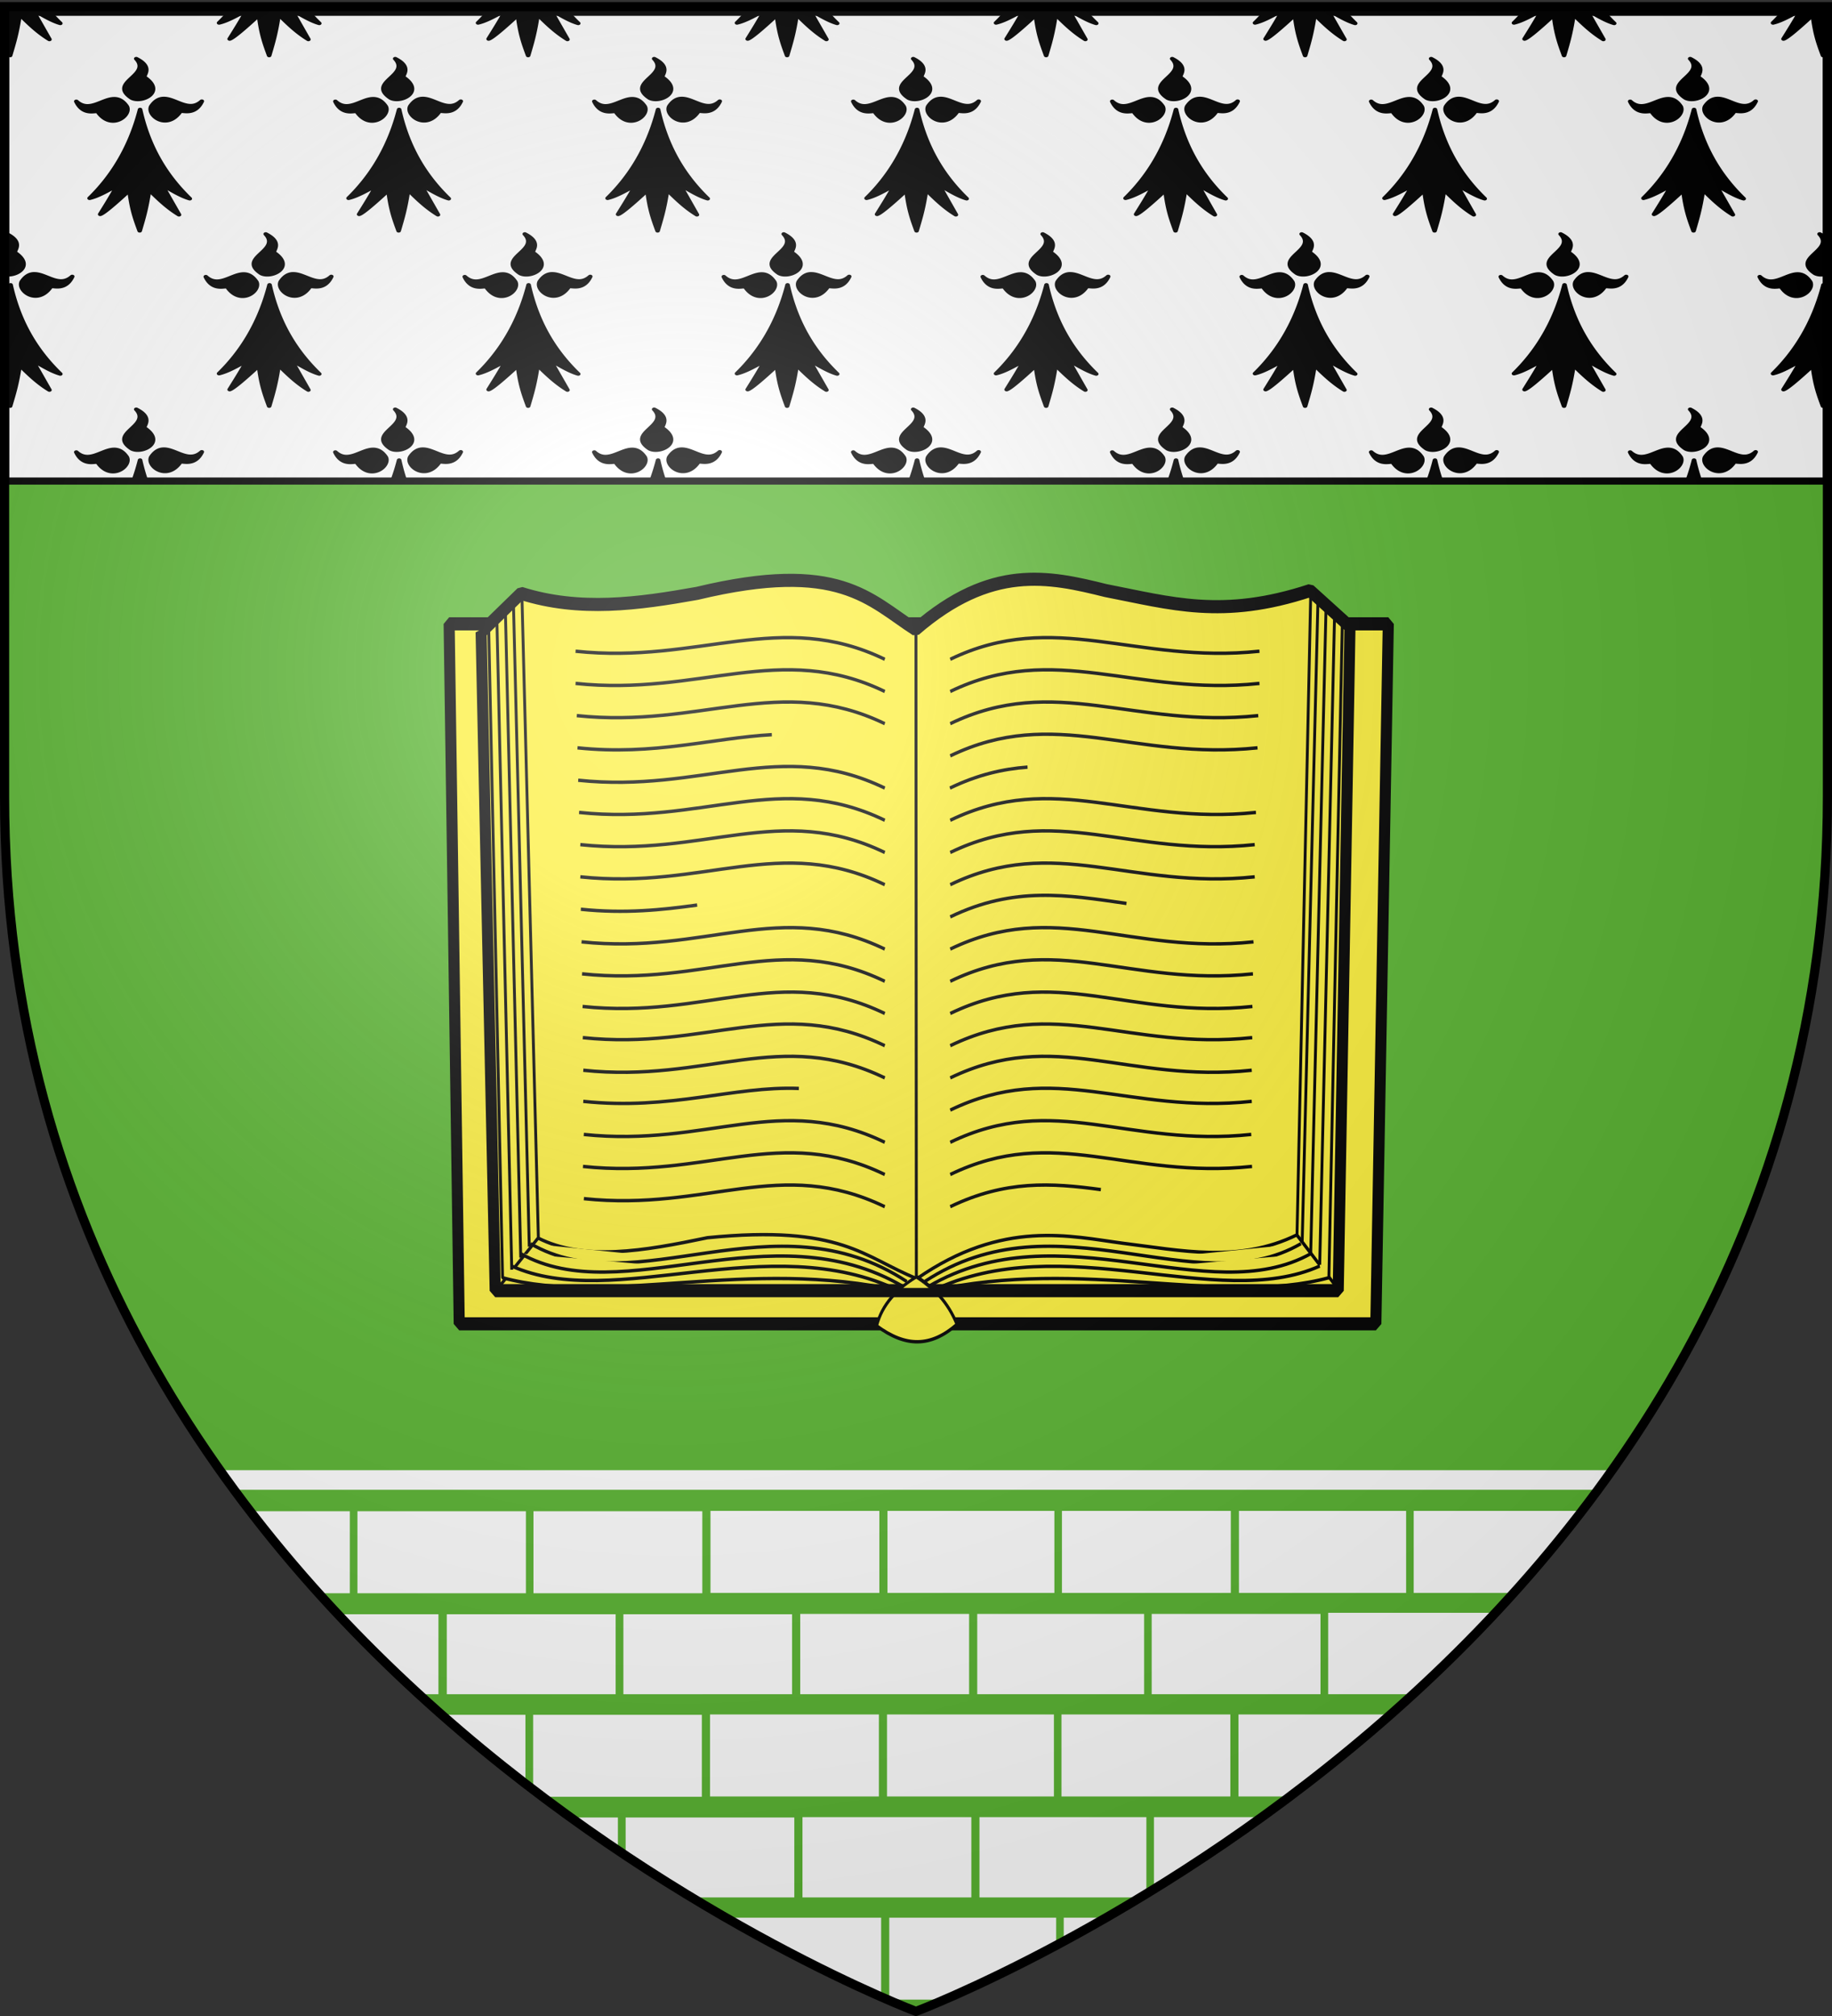 <svg xmlns="http://www.w3.org/2000/svg" xmlns:xlink="http://www.w3.org/1999/xlink" width="600" height="660" version="1.0"><rect width="100%" height="100%" fill="#333333" stroke="none"/><desc>Flag of Canton of Valais (Wallis)</desc><defs><g id="c"><path id="b" d="M0 0v1h.5z" transform="rotate(18 3.157 -.5)"/><use xlink:href="#b" width="810" height="540" transform="scale(-1 1)"/></g><g id="d"><use xlink:href="#c" width="810" height="540" transform="rotate(72)"/><use xlink:href="#c" width="810" height="540" transform="rotate(144)"/></g><g id="f"><path id="e" d="M0 0v1h.5z" transform="rotate(18 3.157 -.5)"/><use xlink:href="#e" width="810" height="540" transform="scale(-1 1)"/></g><g id="g"><use xlink:href="#f" width="810" height="540" transform="rotate(72)"/><use xlink:href="#f" width="810" height="540" transform="rotate(144)"/></g><g id="i"><path id="h" d="M0 0v1h.5z" transform="rotate(18 3.157 -.5)"/><use xlink:href="#h" width="810" height="540" transform="scale(-1 1)"/></g><g id="j"><use xlink:href="#i" width="810" height="540" transform="rotate(72)"/><use xlink:href="#i" width="810" height="540" transform="rotate(144)"/></g><g id="l"><path id="k" d="M0 0v1h.5z" transform="rotate(18 3.157 -.5)"/><use xlink:href="#k" width="810" height="540" transform="scale(-1 1)"/></g><g id="m"><use xlink:href="#l" width="810" height="540" transform="rotate(72)"/><use xlink:href="#l" width="810" height="540" transform="rotate(144)"/></g><radialGradient xlink:href="#a" id="o" cx="221.445" cy="226.331" r="300" fx="221.445" fy="226.331" gradientTransform="matrix(1.353 0 0 1.349 -77.63 -85.747)" gradientUnits="userSpaceOnUse"/><linearGradient id="a"><stop offset="0" style="stop-color:white;stop-opacity:.314"/><stop offset=".19" style="stop-color:white;stop-opacity:.251"/><stop offset=".6" style="stop-color:#6b6b6b;stop-opacity:.125"/><stop offset="1" style="stop-color:black;stop-opacity:.125"/></linearGradient><clipPath id="n" clipPathUnits="userSpaceOnUse"><path d="M334.39 351.845s-148.669-71.413-148.669-252.9V-65.439H483.06V98.945c0 181.487-148.669 252.9-148.669 252.9z" style="opacity:1;fill:none;fill-opacity:1;fill-rule:evenodd;stroke:#000;stroke-width:3;stroke-linecap:butt;stroke-linejoin:miter;stroke-miterlimit:4;stroke-dasharray:none;stroke-opacity:1"/></clipPath></defs><g style="display:inline"><path d="M300 658.5s298.5-112.32 298.5-397.772V2.176H1.5v258.552C1.5 546.18 300 658.5 300 658.5" style="fill:#5ab532;fill-opacity:1;fill-rule:evenodd;stroke:none"/><g style="display:inline"><path d="M1.5 1.5h597v197H1.5z" style="color:#000;fill:#fff;fill-opacity:1;fill-rule:nonzero;stroke:#000;stroke-width:3;stroke-linecap:butt;stroke-linejoin:miter;stroke-miterlimit:4;stroke-opacity:1;stroke-dasharray:none;stroke-dashoffset:0;marker:none;visibility:visible;display:inline;overflow:visible" transform="matrix(1 0 0 .779 0 2.852)"/><path d="M1.5 1.5v11.188c.517 2.355 1.101 4.492 1.813 6.968 1.228-5.362 2.15-9.069 3.125-17.218 2.936 3.644 5.776 7.342 9.75 10.468L11.125 1.5zm10.719 0c2.444 1.787 5.023 3.733 7.531 4.656A75 75 0 0 1 16.281 1.5zm62.844 0a72 72 0 0 1-3.313 4.469c2.44-.732 5.143-2.608 7.813-4.469zm5.437 0c-1.759 4.025-3.523 7.604-5.281 11.219 1.13-.42 4.722-4.332 9.594-10.094.763 7.922 1.8 11.66 3.343 17.031 1.228-5.362 2.12-9.069 3.094-17.218 2.937 3.644 5.776 7.342 9.75 10.468L95.938 1.5zm16.531 0c2.441 1.787 5.023 3.733 7.531 4.656a75 75 0 0 1-3.468-4.656zm62.844 0a73 73 0 0 1-3.312 4.469c2.44-.732 5.142-2.608 7.812-4.469zm5.438 0c-1.76 4.025-3.523 7.604-5.282 11.219 1.13-.42 4.723-4.332 9.594-10.094.764 7.922 1.801 11.66 3.344 17.031 1.228-5.362 2.119-9.069 3.094-17.218 2.936 3.644 5.807 7.342 9.78 10.468L180.75 1.5zm16.53 0c2.441 1.787 5.024 3.733 7.532 4.656a75 75 0 0 1-3.469-4.656zm62.845 0a73 73 0 0 1-3.313 4.469c2.444-.733 5.168-2.606 7.844-4.469zm5.437 0c-1.758 4.024-3.492 7.605-5.25 11.219 1.13-.42 4.691-4.332 9.563-10.094.763 7.922 1.8 11.66 3.343 17.031 1.228-5.362 2.15-9.069 3.125-17.218 2.937 3.644 5.777 7.342 9.75 10.468L265.562 1.5zm16.531 0c2.444 1.787 5.023 3.733 7.531 4.656A75 75 0 0 1 270.72 1.5zm62.875 0a72 72 0 0 1-3.312 4.469c2.443-.733 5.14-2.606 7.812-4.469zm5.406 0c-1.758 4.024-3.491 7.605-5.25 11.219 1.13-.42 4.692-4.332 9.563-10.094.764 7.922 1.832 11.66 3.375 17.031 1.228-5.362 2.119-9.069 3.094-17.218 2.937 3.644 5.776 7.342 9.75 10.468L350.406 1.5zm16.563 0c2.44 1.787 5.023 3.733 7.531 4.656-1.19-1.477-2.38-3.024-3.5-4.656zm62.844 0a73 73 0 0 1-3.313 4.469c2.444-.733 5.14-2.606 7.813-4.469zm5.406 0c-1.758 4.024-3.492 7.605-5.25 11.219 1.13-.42 4.722-4.332 9.594-10.094.763 7.922 1.8 11.66 3.344 17.031 1.228-5.362 2.119-9.069 3.093-17.218 2.937 3.644 5.808 7.342 9.781 10.468L435.22 1.5zm16.563 0c2.44 1.787 5.023 3.733 7.53 4.656a75 75 0 0 1-3.468-4.656zm62.843 0a73 73 0 0 1-3.312 4.469c2.44-.732 5.14-2.608 7.812-4.469zm5.438 0c-1.758 4.024-3.523 7.605-5.281 11.219 1.13-.42 4.722-4.332 9.593-10.094.764 7.922 1.801 11.66 3.344 17.031 1.228-5.362 2.12-9.069 3.094-17.218 2.937 3.644 5.807 7.342 9.781 10.468L520.031 1.5zm16.531 0c2.444 1.787 5.023 3.733 7.531 4.656a75 75 0 0 1-3.468-4.656zM584 1.5a72 72 0 0 1-3.312 4.469c2.44-.732 5.111-2.608 7.78-4.469zm5.406 0c-1.758 4.024-3.523 7.605-5.281 11.219 1.13-.42 4.722-4.332 9.594-10.094.764 7.922 1.8 11.66 3.343 17.031.528-2.301.998-4.327 1.438-6.5V1.5zM44.625 21c5.203 7.059-9.344 9.881-1.5 16.563 3.345 2.268 11.115-2.652 4.25-8.688-.887-.517 3.13-4.09-2.75-7.875m84.813 0c5.202 7.059-9.344 9.881-1.5 16.563 3.345 2.268 11.115-2.652 4.25-8.688-.887-.517 3.13-4.09-2.75-7.875m84.812 0c5.203 7.059-9.344 9.881-1.5 16.563 3.345 2.268 11.146-2.652 4.281-8.688-.887-.517 3.1-4.09-2.781-7.875m84.844 0c5.203 7.059-9.375 9.881-1.531 16.563 3.345 2.268 11.146-2.652 4.28-8.688-.886-.517 3.13-4.09-2.75-7.875m84.812 0c5.203 7.059-9.344 9.881-1.5 16.563 3.345 2.268 11.115-2.652 4.25-8.688-.887-.517 3.13-4.09-2.75-7.875m84.813 0c5.203 7.059-9.344 9.881-1.5 16.563 3.345 2.268 11.146-2.652 4.281-8.688-.887-.517 3.099-4.09-2.781-7.875m84.844 0c5.202 7.059-9.376 9.881-1.532 16.563 3.346 2.268 11.147-2.652 4.282-8.688-.888-.517 3.13-4.09-2.75-7.875M53.375 37.75c-1.324.111-2.61.972-3.812 3.25-1.485 3.759 5.011 10.296 9.406 2.281.31-.978 4.712 2.157 7.125-4.406-4.317 4.962-8.747-1.459-12.719-1.125m84.813 0c-1.325.111-2.61.972-3.813 3.25-1.485 3.759 5.043 10.296 9.438 2.281.31-.978 4.68 2.157 7.093-4.406-4.317 4.962-8.746-1.459-12.719-1.125m84.812 0c-1.324.111-2.578.972-3.781 3.25-1.485 3.759 5.011 10.296 9.406 2.281.31-.978 4.68 2.157 7.094-4.406-4.317 4.962-8.747-1.459-12.719-1.125m84.813 0c-1.325.111-2.579.972-3.782 3.25-1.485 3.759 5.012 10.296 9.406 2.281.311-.978 4.681 2.157 7.094-4.406-4.317 4.962-8.746-1.459-12.719-1.125m84.843 0c-1.324.111-2.61.972-3.812 3.25-1.485 3.759 5.011 10.296 9.406 2.281.31-.978 4.68 2.157 7.094-4.406-4.317 4.962-8.715-1.459-12.688-1.125m84.813 0c-1.324.111-2.61.972-3.813 3.25-1.485 3.759 5.043 10.296 9.438 2.281.31-.978 4.68 2.157 7.094-4.406-4.318 4.962-8.747-1.459-12.72-1.125m84.812 0c-1.324.111-2.61.972-3.812 3.25-1.485 3.759 5.043 10.296 9.437 2.281.311-.978 4.681 2.157 7.094-4.406-4.317 4.962-8.746-1.459-12.719-1.125m-525.062.094c-3.842.188-8.082 5.849-12.219 1.093 2.413 6.563 6.783 3.46 7.094 4.438 4.394 8.014 10.922 1.477 9.437-2.281-1.353-2.562-2.809-3.324-4.312-3.25m84.812 0c-3.842.188-8.05 5.849-12.187 1.093 2.413 6.563 6.783 3.46 7.094 4.438 4.394 8.014 10.89 1.477 9.406-2.281-1.353-2.562-2.81-3.324-4.313-3.25m84.844 0c-3.842.188-8.082 5.849-12.219 1.093 2.413 6.563 6.783 3.46 7.094 4.438 4.395 8.014 10.891 1.477 9.406-2.281-1.353-2.562-2.778-3.324-4.281-3.25m84.813 0c-3.842.188-8.082 5.849-12.22 1.093 2.414 6.563 6.784 3.46 7.094 4.438 4.395 8.014 10.892 1.477 9.407-2.281-1.353-2.562-2.778-3.324-4.281-3.25m84.812 0c-3.842.188-8.082 5.849-12.219 1.093 2.413 6.563 6.814 3.46 7.125 4.438 4.395 8.014 10.86 1.477 9.375-2.281-1.353-2.562-2.778-3.324-4.281-3.25m84.844 0c-3.842.188-8.113 5.849-12.25 1.093 2.413 6.563 6.814 3.46 7.125 4.438 4.394 8.014 10.89 1.477 9.406-2.281-1.353-2.562-2.778-3.324-4.281-3.25m84.812 0c-3.842.188-8.113 5.849-12.25 1.093 2.413 6.563 6.814 3.46 7.125 4.438 4.395 8.014 10.891 1.477 9.407-2.281-1.354-2.562-2.778-3.324-4.282-3.25M45.875 42.375c-3.383 16.816-9.68 28.722-16.531 37.281 2.848-.854 6.03-3.28 9.125-5.406-1.893 4.41-3.763 8.265-5.657 12.156 1.13-.419 4.723-4.363 9.594-10.125.764 7.922 1.801 11.691 3.344 17.063 1.228-5.363 2.119-9.07 3.094-17.219 2.937 3.644 5.807 7.343 9.781 10.469L53.031 74.03c2.88 2.015 6.07 4.689 9.125 5.813-7.243-8.987-13.357-20.651-16.281-37.469m84.844 0c-3.383 16.816-9.711 28.722-16.563 37.281 2.848-.854 6.061-3.28 9.156-5.406-1.893 4.41-3.794 8.265-5.687 12.156 1.13-.419 4.722-4.363 9.594-10.125.763 7.922 1.8 11.691 3.344 17.063 1.228-5.363 2.119-9.07 3.093-17.219 2.937 3.644 5.808 7.343 9.781 10.469l-5.593-12.563c2.88 2.015 6.07 4.689 9.125 5.813-7.243-8.987-13.326-20.651-16.25-37.469m84.812 0c-3.383 16.816-9.68 28.722-16.531 37.281 2.848-.854 6.03-3.28 9.125-5.406-1.893 4.41-3.794 8.265-5.687 12.156 1.13-.419 4.722-4.363 9.593-10.125.764 7.922 1.801 11.691 3.344 17.063 1.228-5.363 2.15-9.07 3.125-17.219 2.937 3.644 5.776 7.343 9.75 10.469l-5.562-12.563c2.88 2.015 6.038 4.689 9.093 5.813-7.243-8.987-13.325-20.651-16.25-37.469m84.813 0c-3.383 16.816-9.68 28.722-16.531 37.281 2.848-.854 6.029-3.28 9.125-5.406-1.894 4.41-3.795 8.265-5.688 12.156 1.13-.419 4.754-4.363 9.625-10.125.764 7.922 1.77 11.691 3.313 17.063 1.228-5.363 2.15-9.07 3.125-17.219 2.936 3.644 5.776 7.343 9.75 10.469L307.5 74.03c2.88 2.015 6.039 4.689 9.094 5.813-7.243-8.987-13.326-20.651-16.25-37.469m84.812 0c-3.383 16.816-9.68 28.722-16.531 37.281 2.848-.854 6.06-3.28 9.156-5.406-1.893 4.41-3.794 8.265-5.687 12.156 1.13-.419 4.722-4.363 9.594-10.125.763 7.922 1.77 11.691 3.312 17.063 1.228-5.363 2.15-9.07 3.125-17.219 2.937 3.644 5.776 7.343 9.75 10.469l-5.562-12.563c2.88 2.015 6.07 4.689 9.125 5.813-7.243-8.987-13.357-20.651-16.282-37.469m84.813 0c-3.383 16.816-9.68 28.722-16.531 37.281 2.848-.854 6.06-3.28 9.156-5.406-1.893 4.41-3.795 8.265-5.688 12.156 1.13-.419 4.723-4.363 9.594-10.125.764 7.922 1.801 11.691 3.344 17.063 1.228-5.363 2.119-9.07 3.094-17.219 2.936 3.644 5.776 7.343 9.75 10.469l-5.563-12.563c2.88 2.015 6.07 4.689 9.125 5.813-7.243-8.987-13.357-20.651-16.281-37.469m84.844 0c-3.384 16.816-9.712 28.722-16.563 37.281 2.848-.854 6.06-3.28 9.156-5.406-1.893 4.41-3.794 8.265-5.687 12.156 1.13-.419 4.722-4.363 9.593-10.125.764 7.922 1.802 11.691 3.344 17.063 1.228-5.363 2.12-9.07 3.094-17.219 2.937 3.644 5.808 7.343 9.781 10.469l-5.593-12.563c2.88 2.015 6.07 4.689 9.125 5.813-7.243-8.987-13.326-20.651-16.25-37.469M2.218 94.688c2.156 2.925.91 5.105-.719 7.156v9.781c3.606 1.16 9.833-3.467 3.469-9.062-.887-.517 3.13-4.09-2.75-7.876m84.812 0c5.203 7.059-9.344 9.88-1.5 16.562 3.345 2.269 11.147-2.652 4.281-8.687-.886-.517 3.1-4.09-2.78-7.876m84.844 0c5.203 7.059-9.375 9.88-1.531 16.562 3.345 2.269 11.146-2.652 4.281-8.687-.887-.517 3.13-4.09-2.75-7.876m84.813 0c5.202 7.059-9.376 9.88-1.532 16.562 3.345 2.269 11.147-2.652 4.281-8.687-.886-.517 3.13-4.09-2.75-7.876m84.812 0c5.203 7.059-9.344 9.88-1.5 16.562 3.345 2.269 11.115-2.652 4.25-8.687-.887-.517 3.13-4.09-2.75-7.876m84.813 0c5.202 7.059-9.344 9.88-1.5 16.562 3.345 2.269 11.114-2.652 4.25-8.687-.888-.517 3.13-4.09-2.75-7.876m84.812 0c5.203 7.059-9.344 9.88-1.5 16.562 3.345 2.269 11.115-2.652 4.25-8.687-.887-.517 3.13-4.09-2.75-7.876m84.813 0c5.202 7.059-9.344 9.88-1.5 16.562 1.097.744 2.682.714 4.062.125V97.031c-.498-.762-1.308-1.536-2.562-2.344m-585.032 16.75c-1.301.134-2.566 1.008-3.75 3.25-1.485 3.758 5.012 10.264 9.407 2.25.31-.979 4.68 2.156 7.093-4.407-4.137 4.755-8.345-.906-12.187-1.094-.188-.008-.377-.019-.563 0m84.813 0c-1.302.134-2.566 1.008-3.75 3.25-1.485 3.758 5.043 10.264 9.437 2.25.311-.979 4.681 2.156 7.094-4.407-4.137 4.755-8.377-.906-12.219-1.094-.188-.008-.376-.019-.562 0m84.812 0c-1.304.134-2.566 1.008-3.75 3.25-1.485 3.758 5.043 10.264 9.438 2.25.31-.979 4.68 2.156 7.094-4.407-4.138 4.755-8.377-.906-12.22-1.094-.187-.008-.375-.019-.562 0m84.813 0c-1.302.134-2.535 1.008-3.719 3.25-1.485 3.758 5.012 10.264 9.406 2.25.311-.979 4.681 2.156 7.094-4.407-4.137 4.755-8.377-.906-12.219-1.094-.188-.008-.376-.019-.562 0m84.812 0c-1.301.134-2.534 1.008-3.719 3.25-1.484 3.758 5.012 10.264 9.407 2.25.31-.979 4.68 2.156 7.094-4.407-4.138 4.755-8.377-.906-12.22-1.094-.187-.008-.376-.019-.562 0m84.844 0c-1.304.134-2.566 1.008-3.75 3.25-1.485 3.758 5.012 10.264 9.406 2.25.311-.979 4.712 2.156 7.125-4.407-4.137 4.755-8.377-.906-12.219-1.094-.187-.008-.376-.019-.562 0m84.813 0c-1.302.134-2.566 1.008-3.75 3.25-1.485 3.758 5.042 10.264 9.437 2.25.31-.979 4.68 2.156 7.094-4.407-4.137 4.755-8.377-.906-12.219-1.094-.188-.008-.377-.019-.562 0m-440.188.062c-3.842.188-8.082 5.88-12.219 1.125 2.413 6.563 6.814 3.428 7.125 4.406 4.395 8.015 10.891 1.509 9.406-2.25-1.353-2.562-2.809-3.355-4.312-3.281m84.844 0c-3.842.188-8.113 5.88-12.25 1.125 2.413 6.563 6.814 3.428 7.125 4.406 4.394 8.015 10.89 1.509 9.406-2.25-1.353-2.562-2.778-3.355-4.281-3.281m84.812 0c-3.842.188-8.081 5.88-12.219 1.125 2.413 6.563 6.783 3.428 7.094 4.406 4.395 8.015 10.891 1.509 9.406-2.25-1.353-2.562-2.777-3.355-4.28-3.281m84.813 0c-3.842.188-8.082 5.88-12.219 1.125 2.413 6.563 6.783 3.428 7.094 4.406 4.394 8.015 10.922 1.509 9.437-2.25-1.353-2.562-2.809-3.355-4.312-3.281m84.812 0c-3.842.188-8.081 5.88-12.219 1.125 2.413 6.563 6.783 3.428 7.094 4.406 4.395 8.015 10.923 1.509 9.438-2.25-1.353-2.562-2.81-3.355-4.313-3.281m84.813 0c-3.842.188-8.05 5.88-12.188 1.125 2.413 6.563 6.783 3.428 7.094 4.406 4.395 8.015 10.891 1.509 9.406-2.25-1.353-2.562-2.809-3.355-4.312-3.281m84.844 0c-3.842.188-8.082 5.88-12.22 1.125 2.414 6.563 6.784 3.428 7.095 4.406 4.394 8.015 10.89 1.509 9.406-2.25-1.353-2.562-2.778-3.355-4.282-3.281M3.468 116.063a107 107 0 0 1-1.969 8.124v35.844c.517 2.353 1.101 4.492 1.813 6.969 1.228-5.363 2.15-9.038 3.125-17.187 2.936 3.644 5.776 7.31 9.75 10.437l-5.563-12.531c2.88 2.014 6.07 4.657 9.125 5.781-7.243-8.987-13.357-20.62-16.281-37.437m84.812 0c-3.383 16.816-9.68 28.721-16.531 37.28 2.848-.854 6.06-3.28 9.156-5.405-1.893 4.41-3.794 8.233-5.687 12.125 1.13-.42 4.722-4.332 9.594-10.094.763 7.921 1.8 11.66 3.343 17.031 1.228-5.363 2.12-9.038 3.094-17.187 2.937 3.644 5.776 7.31 9.75 10.437l-5.562-12.531c2.88 2.014 6.07 4.657 9.124 5.781-7.242-8.987-13.356-20.62-16.28-37.437m84.844 0c-3.383 16.816-9.711 28.721-16.562 37.28 2.848-.854 6.06-3.28 9.156-5.405-1.893 4.41-3.795 8.233-5.688 12.125 1.13-.42 4.723-4.332 9.594-10.094.764 7.921 1.801 11.66 3.344 17.031 1.228-5.363 2.119-9.038 3.094-17.187 2.936 3.644 5.807 7.31 9.78 10.437l-5.593-12.531c2.88 2.014 6.07 4.657 9.125 5.781-7.243-8.987-13.326-20.62-16.25-37.437m84.813 0c-3.384 16.816-9.712 28.721-16.563 37.28 2.848-.854 6.06-3.28 9.156-5.405-1.893 4.41-3.763 8.233-5.656 12.125 1.13-.42 4.691-4.332 9.563-10.094.763 7.921 1.8 11.66 3.343 17.031 1.228-5.363 2.15-9.038 3.125-17.187 2.937 3.644 5.777 7.31 9.75 10.437l-5.594-12.531c2.881 2.014 6.07 4.657 9.125 5.781-7.242-8.987-13.325-20.62-16.25-37.437m84.812 0c-3.383 16.816-9.68 28.721-16.531 37.28 2.848-.854 6.03-3.28 9.125-5.405-1.893 4.41-3.763 8.233-5.656 12.125 1.13-.42 4.69-4.332 9.562-10.094.764 7.921 1.832 11.66 3.375 17.031 1.228-5.363 2.119-9.038 3.094-17.187 2.937 3.644 5.776 7.31 9.75 10.437l-5.563-12.531c2.88 2.014 6.07 4.657 9.125 5.781-7.243-8.987-13.357-20.62-16.281-37.437m84.844 0c-3.383 16.816-9.711 28.721-16.563 37.28 2.848-.854 6.03-3.28 9.125-5.405-1.893 4.41-3.763 8.233-5.656 12.125 1.13-.42 4.722-4.332 9.594-10.094.763 7.921 1.8 11.66 3.344 17.031 1.228-5.363 2.119-9.038 3.093-17.187 2.937 3.644 5.808 7.31 9.781 10.437l-5.593-12.531c2.88 2.014 6.07 4.657 9.125 5.781-7.243-8.987-13.326-20.62-16.25-37.437m84.812 0c-3.383 16.816-9.711 28.721-16.562 37.28 2.848-.854 6.06-3.28 9.156-5.405-1.893 4.41-3.794 8.233-5.687 12.125 1.13-.42 4.722-4.332 9.593-10.094.764 7.921 1.801 11.66 3.344 17.031 1.228-5.363 2.12-9.038 3.094-17.187 2.937 3.644 5.807 7.31 9.781 10.437l-5.594-12.531c2.88 2.014 6.07 4.657 9.125 5.781-7.243-8.987-13.325-20.62-16.25-37.437m84.813 0c-3.383 16.816-9.68 28.721-16.532 37.28 2.848-.854 6.03-3.28 9.125-5.405-1.893 4.41-3.794 8.233-5.687 12.125 1.13-.42 4.722-4.332 9.594-10.094.764 7.921 1.8 11.66 3.343 17.031.528-2.302.998-4.328 1.438-6.5v-38.125c-.485-2.023-.9-4.12-1.281-6.312m-552.594 52.28c5.203 7.06-9.344 9.913-1.5 16.595 3.345 2.268 11.115-2.652 4.25-8.688-.887-.517 3.13-4.12-2.75-7.906m84.813 0c5.202 7.06-9.344 9.913-1.5 16.595 3.345 2.268 11.115-2.652 4.25-8.688-.887-.517 3.13-4.12-2.75-7.906m84.812 0c5.203 7.06-9.344 9.913-1.5 16.595 3.345 2.268 11.146-2.652 4.281-8.688-.887-.517 3.1-4.12-2.781-7.906m84.844 0c5.203 7.06-9.375 9.913-1.531 16.595 3.345 2.268 11.146-2.652 4.28-8.688-.886-.517 3.13-4.12-2.75-7.906m84.812 0c5.203 7.06-9.344 9.913-1.5 16.595 3.345 2.268 11.115-2.652 4.25-8.688-.887-.517 3.13-4.12-2.75-7.906m84.813 0c5.203 7.06-9.344 9.913-1.5 16.595 3.345 2.268 11.146-2.652 4.281-8.688-.887-.517 3.099-4.12-2.781-7.906m84.844 0c5.202 7.06-9.376 9.913-1.532 16.595 3.346 2.268 11.147-2.652 4.282-8.688-.888-.517 3.13-4.12-2.75-7.906m-499.688 16.75c-1.503-.073-2.96.72-4.312 3.282-1.485 3.759 5.011 10.264 9.406 2.25.31-.978 4.712 2.157 7.125-4.406-4.137 4.755-8.377-.937-12.219-1.125m84.813 0c-1.504-.073-2.96.72-4.313 3.282-1.485 3.759 5.043 10.264 9.438 2.25.31-.978 4.68 2.157 7.093-4.406-4.137 4.755-8.377-.937-12.219-1.125m84.812 0c-1.503-.073-2.928.72-4.281 3.282-1.485 3.759 5.011 10.264 9.406 2.25.31-.978 4.68 2.157 7.094-4.406-4.137 4.755-8.377-.937-12.219-1.125m84.844 0c-1.504-.073-2.96.72-4.313 3.282-1.485 3.759 5.012 10.264 9.406 2.25.311-.978 4.681 2.157 7.094-4.406-4.137 4.755-8.345-.937-12.187-1.125m84.812 0c-1.503-.073-2.96.72-4.312 3.282-1.485 3.759 5.011 10.264 9.406 2.25.31-.978 4.68 2.157 7.094-4.406-4.137 4.755-8.346-.937-12.188-1.125m84.813 0c-1.504-.073-2.96.72-4.313 3.282-1.485 3.759 5.043 10.264 9.438 2.25.31-.978 4.68 2.157 7.094-4.406-4.138 4.755-8.377-.937-12.22-1.125m84.812 0c-1.503-.073-2.96.72-4.312 3.282-1.485 3.759 5.043 10.264 9.437 2.25.311-.978 4.681 2.157 7.094-4.406-4.137 4.755-8.377-.937-12.219-1.125m-525.562.094c-3.842.188-8.082 5.88-12.219 1.125 2.413 6.563 6.783 3.429 7.094 4.407 4.394 8.014 10.922 1.477 9.437-2.282-1.353-2.562-2.809-3.323-4.312-3.25m84.812 0c-3.842.188-8.05 5.88-12.187 1.125 2.413 6.563 6.783 3.429 7.094 4.407 4.394 8.014 10.89 1.477 9.406-2.282-1.353-2.562-2.81-3.323-4.313-3.25m84.844 0c-3.842.188-8.082 5.88-12.219 1.125 2.413 6.563 6.783 3.429 7.094 4.407 4.395 8.014 10.891 1.477 9.406-2.282-1.353-2.562-2.778-3.323-4.281-3.25m84.813 0c-3.842.188-8.082 5.88-12.22 1.125 2.414 6.563 6.784 3.429 7.094 4.407 4.395 8.014 10.892 1.477 9.407-2.282-1.353-2.562-2.778-3.323-4.281-3.25m84.812 0c-3.842.188-8.082 5.88-12.219 1.125 2.413 6.563 6.814 3.429 7.125 4.407 4.395 8.014 10.86 1.477 9.375-2.282-1.353-2.562-2.778-3.323-4.281-3.25m84.844 0c-3.842.188-8.113 5.88-12.25 1.125 2.413 6.563 6.814 3.429 7.125 4.407 4.394 8.014 10.89 1.477 9.406-2.282-1.353-2.562-2.778-3.323-4.281-3.25m84.812 0c-3.842.188-8.113 5.88-12.25 1.125 2.413 6.563 6.814 3.429 7.125 4.407 4.395 8.014 10.891 1.477 9.407-2.282-1.354-2.562-2.778-3.323-4.282-3.25M45.875 189.72c-.62 3.083-1.322 6.018-2.125 8.781h4.063c-.74-2.762-1.4-5.685-1.938-8.781m84.844 0a108 108 0 0 1-2.156 8.781h4.062c-.741-2.762-1.368-5.685-1.906-8.781m84.812 0a108 108 0 0 1-2.156 8.781h4.094a100 100 0 0 1-1.938-8.781m84.813 0c-.62 3.083-1.323 6.018-2.125 8.781h4.062c-.74-2.762-1.399-5.685-1.937-8.781m84.812 0c-.62 3.083-1.322 6.018-2.125 8.781h4.063a100 100 0 0 1-1.938-8.781m84.813 0c-.62 3.083-1.323 6.018-2.125 8.781h4.062a100 100 0 0 1-1.937-8.781m84.844 0c-.62 3.083-1.323 6.018-2.125 8.781h4.062c-.74-2.762-1.4-5.685-1.937-8.781" style="fill:#000;fill-opacity:1;fill-rule:evenodd;stroke:#000;stroke-width:1.5;stroke-linecap:round;stroke-linejoin:round;stroke-miterlimit:4;stroke-opacity:1;stroke-dasharray:none" transform="matrix(1 0 0 .779 0 2.852)"/></g><g style="fill:#fcef3c;display:inline"><g style="fill:#fcef3c;display:inline"><g style="fill:#fcef3c"><g style="fill:#fcef3c"><g style="fill:#fcef3c;stroke:#000;stroke-width:1;stroke-linejoin:bevel;stroke-miterlimit:4.092;stroke-opacity:1;stroke-dasharray:none;display:inline"><g style="fill:#fcef3c"><g style="fill:#fcef3c"><g style="fill:#fcef3c;fill-opacity:1;stroke-width:.694;stroke-miterlimit:4.092;stroke-dasharray:none"><g style="fill:#fcef3c;stroke-width:.694;stroke-miterlimit:4.092;stroke-dasharray:none"><g style="fill:#fcef3c;fill-opacity:1;stroke:#000;stroke-width:.694;stroke-miterlimit:4.092;stroke-opacity:1;stroke-dasharray:none"><path d="M212.75 490.67h226.495l-3 142.693H215.184z" style="fill:#fcef3c;fill-opacity:1;fill-rule:evenodd;stroke:#000;stroke-width:2.673;stroke-linecap:butt;stroke-linejoin:miter;stroke-miterlimit:4.092;stroke-opacity:1;stroke-dasharray:none" transform="matrix(1.358 0 0 1.606 -141.815 -583.784)"/><path d="m220.677 492.37 3.398 134.198h203.279l2.831-135.331-9.626-7.361c-21.132 5.889-33.582 2.565-49.263 0-13.775-2.904-27.658-5.418-45.865 7.927-11.15-6.056-18.375-14.32-52.66-7.361-14.156 2.137-28.312 3.8-42.468 0l-9.626 7.927z" style="fill:#fcef3c;fill-opacity:1;fill-rule:evenodd;stroke:#000;stroke-width:.694;stroke-linecap:butt;stroke-linejoin:miter;stroke-miterlimit:4.092;stroke-opacity:1;stroke-dasharray:none" transform="matrix(1.358 0 0 1.606 -141.815 -583.784)"/><path d="m230.303 485.008 3.964 130.801-10.192 10.759 10.132-10.692c11.058 4.722 25.284 2.688 40.829-.067 32.524-2.718 37.713 4.028 50.527 8.349 20.75-12.193 37.18-8.612 49.697-7.216 13.967 1.446 27.934 4.088 41.902-1.7l10.198 11.266-10.132-11.259 3.331-131.373" style="fill:none;stroke:#000;stroke-width:.694;stroke-linecap:butt;stroke-linejoin:miter;stroke-miterlimit:4.092;stroke-opacity:1;stroke-dasharray:none" transform="matrix(1.358 0 0 1.606 -141.815 -583.784)"/><path d="m325.431 623.737-.103-132.246M325.535 623.778c-4.793 2.46-8.364 5.598-9.693 9.982 7 4.386 13.008 4.406 19.386-.289-2.173-4.5-5.595-7.502-9.693-9.693z" style="fill:#fcef3c;fill-opacity:1;fill-rule:evenodd;stroke:#000;stroke-width:.694;stroke-linecap:butt;stroke-linejoin:miter;stroke-miterlimit:4.092;stroke-opacity:1;stroke-dasharray:none" transform="matrix(1.358 0 0 1.606 -141.815 -583.784)"/></g><path d="M139.452 314.232c32.043-17.856 65.398 4.737 90.732-7.72" style="fill:#fcef3c;fill-opacity:1;stroke:#000;stroke-width:.694;stroke-linecap:butt;stroke-linejoin:miter;stroke-miterlimit:4.092;stroke-opacity:1;stroke-dasharray:none" transform="matrix(1.358 0 0 1.606 113.466 -85.097)"/><path d="M140.338 315.244c31.917-15.831 67.55 4.99 92.25-6.707" style="fill:#fcef3c;fill-opacity:1;stroke:#000;stroke-width:.694;stroke-linecap:butt;stroke-linejoin:miter;stroke-miterlimit:4.092;stroke-opacity:1;stroke-dasharray:none" transform="matrix(1.358 0 0 1.606 113.466 -85.097)"/><path d="M234.74 311.068c-24.828 9.42-61.853-7.859-93.517 5.062 36.282-6.911 70.004 3.222 95.713-2.678l3.26-134.202M234.723 310.81l3.6-132.993M232.555 308.35l3.71-132.113M230.498 306.108l3.82-131.267M135.138 314.232c-32.044-17.856-65.399 4.737-90.733-7.72" style="fill:#fcef3c;fill-opacity:1;stroke:#000;stroke-width:.694;stroke-linecap:butt;stroke-linejoin:miter;stroke-miterlimit:4.092;stroke-opacity:1;stroke-dasharray:none" transform="matrix(1.358 0 0 1.606 113.466 -85.097)"/><path d="M134.252 315.244c-31.917-15.831-67.55 4.99-92.25-6.707" style="fill:#fcef3c;fill-opacity:1;stroke:#000;stroke-width:.694;stroke-linecap:butt;stroke-linejoin:miter;stroke-miterlimit:4.092;stroke-opacity:1;stroke-dasharray:none" transform="matrix(1.358 0 0 1.606 113.466 -85.097)"/><path d="M39.85 311.068c24.828 9.42 61.852-7.859 93.516 5.062-36.281-6.911-70.003 3.222-95.712-2.678l-3.36-132.95M39.867 311.818l-3.6-132.994M42.034 309.357l-3.71-132.112M44.092 307.115 40.27 175.85" style="fill:#fcef3c;fill-opacity:1;stroke:#000;stroke-width:.694;stroke-linecap:butt;stroke-linejoin:miter;stroke-miterlimit:4.092;stroke-opacity:1;stroke-dasharray:none" transform="matrix(1.358 0 0 1.606 113.466 -85.097)"/><path d="M55.259 185.737c29.964 2.666 49.342-8.664 74.573 1.643M57.259 297.328c29.964 2.666 47.342-8.665 72.573 1.642M55.725 205.43c18.463 1.642 32.73-2.029 46.864-2.678" style="fill:#fcef3c;stroke:#000;stroke-width:.694;stroke-linecap:butt;stroke-linejoin:miter;stroke-miterlimit:4.092;stroke-opacity:1;stroke-dasharray:none" transform="matrix(1.358 0 0 1.606 113.466 -85.097)"/><g style="fill:#fcef3c;stroke-width:.694;stroke-miterlimit:4.092;stroke-dasharray:none"><path d="M55.894 200.658c29.965 2.666 48.707-8.707 73.938 1.6" style="fill:#fcef3c;stroke:#000;stroke-width:.694;stroke-linecap:butt;stroke-linejoin:miter;stroke-miterlimit:4.092;stroke-opacity:1;stroke-dasharray:none" transform="matrix(1.358 0 0 1.606 113.466 -66.823)"/></g><path d="M56.106 218.6c29.965 2.666 48.495-8.707 73.726 1.6M57 264.507c29.965 2.666 47.601-8.665 72.832 1.642M57.118 271.156c29.965 2.666 47.483-8.75 72.714 1.558M57.113 277.499c21.176 1.884 36.139-3.154 51.999-2.634M57.24 284.242c29.965 2.666 47.361-8.707 72.592 1.6M57.047 290.764c29.965 2.666 47.554-8.665 72.785 1.642M56.403 225.165c29.964 2.666 48.198-8.708 73.429 1.6M56.403 231.729c29.964 2.666 48.198-8.707 73.429 1.6M56.53 238.335c10.54.938 19.614.133 28.047-.855M56.7 244.984c29.964 2.666 47.901-8.834 73.132 1.473M56.826 251.506c29.965 2.666 47.775-8.792 73.006 1.515M56.954 258.155c29.964 2.666 47.647-8.877 72.878 1.43M55.555 198.866c29.965 2.666 49.046-8.665 74.277 1.642M55.259 192.301c29.964 2.666 49.342-8.664 74.573 1.643" style="fill:#fcef3c;stroke:#000;stroke-width:.694;stroke-linecap:butt;stroke-linejoin:miter;stroke-miterlimit:4.092;stroke-opacity:1;stroke-dasharray:none" transform="matrix(1.358 0 0 1.606 113.466 -85.097)"/><path d="M220.191 185.737c-29.964 2.666-49.342-8.664-74.573 1.643M181.935 295.485c-11.918-1.37-23.028-1.943-36.317 3.485M219.725 205.43c-29.964 2.666-48.876-8.665-74.107 1.642" style="fill:#fcef3c;fill-opacity:1;stroke:#000;stroke-width:.694;stroke-linecap:butt;stroke-linejoin:miter;stroke-miterlimit:4.092;stroke-opacity:1;stroke-dasharray:none" transform="matrix(1.358 0 0 1.606 113.466 -85.097)"/><g style="fill:#fcef3c;fill-opacity:1;stroke-width:.694;stroke-miterlimit:4.092;stroke-dasharray:none"><path d="M111.116 197.985c6.007.374 12.14 1.587 18.716 4.273" style="fill:#fcef3c;fill-opacity:1;stroke:#000;stroke-width:.694;stroke-linecap:butt;stroke-linejoin:miter;stroke-miterlimit:4.092;stroke-opacity:1;stroke-dasharray:none" transform="matrix(-1.358 0 0 1.606 487.425 -66.823)"/></g><path d="M219.344 218.6c-29.965 2.666-48.495-8.707-73.726 1.6M218.45 264.507c-29.965 2.666-47.601-8.665-72.832 1.642M218.332 271.156c-29.965 2.666-47.483-8.75-72.714 1.558M218.337 277.499c-29.965 2.666-47.488-8.528-72.719 1.779M218.21 284.242c-29.965 2.666-47.361-8.707-72.592 1.6M218.403 290.764c-29.965 2.666-47.554-8.665-72.785 1.642M219.047 225.165c-29.964 2.666-48.198-8.708-73.429 1.6M219.047 231.729c-29.964 2.666-48.198-8.707-73.429 1.6M188.118 237.15c-14.386-1.751-27.12-3.54-42.5 2.743M218.75 244.984c-29.964 2.666-47.901-8.834-73.132 1.473M218.623 251.506c-29.964 2.666-47.774-8.792-73.005 1.515M218.496 258.155c-29.964 2.666-47.647-8.877-72.878 1.43M219.895 198.866c-29.965 2.666-49.046-8.665-74.277 1.642M220.191 192.301c-29.964 2.666-49.342-8.664-74.573 1.643" style="fill:#fcef3c;fill-opacity:1;stroke:#000;stroke-width:.694;stroke-linecap:butt;stroke-linejoin:miter;stroke-miterlimit:4.092;stroke-opacity:1;stroke-dasharray:none" transform="matrix(1.358 0 0 1.606 113.466 -85.097)"/></g></g></g><path d="m257.823 138.434 4.899 193.495h293.1l4.081-195.127-13.88-10.614c-30.469 8.491-48.42 3.698-71.029 0-19.862-4.187-39.878-7.812-66.13 11.43-16.076-8.732-26.494-20.646-75.929-10.614-20.41 3.082-40.822 5.48-61.232 0l-13.88 11.43z" style="fill:none;stroke:#000;stroke-width:3.854;stroke-linecap:butt;stroke-linejoin:miter;stroke-miterlimit:4.092;stroke-opacity:1;stroke-dasharray:none;display:inline" transform="matrix(.942 0 0 1.114 -85.3 52.769)"/><path d="M-335.364 547.644c.044-.033.329-.23.54-.373a41 41 0 0 1 3.828-2.269l.208-.109.131.071c1.1.596 2.335 1.357 3.362 2.07.23.16.68.482.81.58l.056.043h-4.475c-4.331 0-4.475 0-4.46-.013z" style="fill:#fcef3c;fill-opacity:1;fill-rule:nonzero;stroke:#000;stroke-width:.206;stroke-linecap:round;stroke-miterlimit:4;stroke-opacity:1;stroke-dasharray:none;stroke-dashoffset:0" transform="matrix(.992 0 0 1.173 628.221 -220.647)"/></g></g></g></g></g></g></g><g clip-path="url(#n)" style="display:inline" transform="matrix(2.008 0 0 1.573 -371.294 106.433)"><g style="display:inline"><g style="fill:#fcef3c;display:inline"><path d="M221.597 461.597h62.969v13.912h-62.969z" style="fill:#fff;fill-opacity:1;stroke:#5ab532;stroke-width:2.7;stroke-miterlimit:4;stroke-opacity:1;stroke-dasharray:none" transform="matrix(.457 0 0 1.522 198.903 -457.81)"/><path d="M284.766 461.597h62.969v13.912h-62.969z" style="fill:#fff;fill-opacity:1;stroke:#5ab532;stroke-width:2.7;stroke-miterlimit:4;stroke-opacity:1;stroke-dasharray:none;display:inline" transform="matrix(.457 0 0 1.522 198.903 -457.81)"/><path d="M347.033 461.597h62.969v13.912h-62.969zM410.203 461.597h62.969v13.912h-62.969z" style="fill:#fff;fill-opacity:1;stroke:#5ab532;stroke-width:2.7;stroke-miterlimit:4;stroke-opacity:1;stroke-dasharray:none;display:inline" transform="matrix(.457 0 0 1.522 198.903 -457.81)"/><path d="M472.57 461.597h62.969v13.912H472.57z" style="fill:#fff;fill-opacity:1;stroke:#5ab532;stroke-width:2.7;stroke-miterlimit:4;stroke-opacity:1;stroke-dasharray:none;display:inline" transform="matrix(.457 0 0 1.522 198.903 -457.81)"/><path d="M534.937 461.597h64.103v13.912h-64.103zM158.409 461.642h62.969v13.912h-62.969z" style="fill:#fff;fill-opacity:1;stroke:#5ab532;stroke-width:2.7;stroke-miterlimit:4;stroke-opacity:1;stroke-dasharray:none;display:inline" transform="matrix(.457 0 0 1.522 198.903 -457.81)"/><path d="M95.451 461.642h62.969v13.912H95.451z" style="fill:#fff;fill-opacity:1;stroke:#5ab532;stroke-width:2.7;stroke-miterlimit:4;stroke-opacity:1;stroke-dasharray:none;display:inline" transform="matrix(.457 0 0 1.522 198.903 -457.81)"/><path d="M32.608 461.642h62.969v13.912H32.608zM253.628 475.686h62.969v13.912h-62.969zM316.797 475.686h62.969v13.912h-62.969z" style="fill:#fff;fill-opacity:1;stroke:#5ab532;stroke-width:2.7;stroke-miterlimit:4;stroke-opacity:1;stroke-dasharray:none;display:inline" transform="matrix(.457 0 0 1.522 198.903 -457.81)"/><path d="M379.064 475.686h62.969v13.912h-62.969zM190.44 475.731h62.969v13.912H190.44z" style="fill:#fff;fill-opacity:1;stroke:#5ab532;stroke-width:2.7;stroke-miterlimit:4;stroke-opacity:1;stroke-dasharray:none;display:inline" transform="matrix(.457 0 0 1.522 198.903 -457.81)"/><path d="M127.482 475.731h62.969v13.912h-62.969zM64.238 475.731h62.969v13.912H64.238zM442.052 475.531h62.969v13.912h-62.969z" style="fill:#fff;fill-opacity:1;stroke:#5ab532;stroke-width:2.7;stroke-miterlimit:4;stroke-opacity:1;stroke-dasharray:none;display:inline" transform="matrix(.457 0 0 1.522 198.903 -457.81)"/><path d="M32.341 489.367h565.42" style="fill:#fff;fill-rule:evenodd;stroke:#5ab532;stroke-width:2.7;stroke-linecap:butt;stroke-linejoin:miter;stroke-miterlimit:4;stroke-opacity:1;stroke-dasharray:none;display:inline" transform="matrix(.457 0 0 1.522 198.903 -457.81)"/><path d="M221.431 489.431H284.4v13.912h-62.969zM284.601 489.431h62.969v13.912h-62.969z" style="fill:#fff;fill-opacity:1;stroke:#5ab532;stroke-width:2.7;stroke-miterlimit:4;stroke-opacity:1;stroke-dasharray:none;display:inline" transform="matrix(.457 0 0 1.522 198.903 -457.81)"/><path d="M346.868 489.431h62.969v13.912h-62.969zM410.037 489.431h62.969v13.912h-62.969zM158.244 489.476h62.969v13.912h-62.969z" style="fill:#fff;fill-opacity:1;stroke:#5ab532;stroke-width:2.7;stroke-miterlimit:4;stroke-opacity:1;stroke-dasharray:none;display:inline" transform="matrix(.457 0 0 1.522 198.903 -457.81)"/><path d="M95.285 489.476h62.969v13.912H95.285zM254.43 503.473h62.969v13.912H254.43zM317.6 503.473h62.969v13.912H317.6z" style="fill:#fff;fill-opacity:1;stroke:#5ab532;stroke-width:2.7;stroke-miterlimit:4;stroke-opacity:1;stroke-dasharray:none;display:inline" transform="matrix(.457 0 0 1.522 198.903 -457.81)"/><path d="M379.866 503.472h62.969v13.912h-62.969zM191.243 503.517h62.969v13.912h-62.969z" style="fill:#fff;fill-opacity:1;stroke:#5ab532;stroke-width:2.7;stroke-miterlimit:4;stroke-opacity:1;stroke-dasharray:none;display:inline" transform="matrix(.457 0 0 1.522 198.903 -457.81)"/><path d="M128.284 503.518h62.969v13.912h-62.969z" style="fill:#fff;fill-opacity:1;stroke:#5ab532;stroke-width:2.7;stroke-miterlimit:4;stroke-opacity:1;stroke-dasharray:none;display:inline" transform="matrix(.457 0 0 1.522 198.903 -457.81)"/><path d="M33.143 517.153h565.42" style="fill:#fcef3c;fill-rule:evenodd;stroke:#5ab532;stroke-width:2.7;stroke-linecap:butt;stroke-linejoin:miter;stroke-miterlimit:4;stroke-opacity:1;stroke-dasharray:none;display:inline" transform="matrix(.457 0 0 1.522 198.903 -457.81)"/><path d="M222.233 517.217h62.969v13.912h-62.969zM285.403 517.217h62.969v13.912h-62.969z" style="fill:#fff;fill-opacity:1;stroke:#5ab532;stroke-width:2.7;stroke-miterlimit:4;stroke-opacity:1;stroke-dasharray:none;display:inline" transform="matrix(.457 0 0 1.522 198.903 -457.81)"/><path d="M347.67 517.217h62.969v13.912H347.67zM32.638 456.027h566.246v5.384H32.638z" style="fill:#fff;fill-opacity:1;stroke:#5ab532;stroke-width:2.7;stroke-miterlimit:4;stroke-opacity:1;stroke-dasharray:none;display:inline" transform="matrix(.457 0 0 1.522 198.903 -457.81)"/></g><path d="M1006.184 352.96c.249-2.289.378-4.631.378-7.015l.2-64.61-283.505-.852-.069 65.462c0 2.898.19 5.735.555 8.487z" style="fill:none;stroke:#5ab532;stroke-width:1.87;stroke-linecap:round;stroke-linejoin:round;stroke-miterlimit:4;stroke-opacity:1;stroke-dasharray:none;stroke-dashoffset:0;display:inline" transform="matrix(.919 0 0 1.576 -452.935 -206.854)"/><path d="M1006.184 352.96c.249-2.289.378-4.631.378-7.015l.2-64.61-283.505-.852-.069 65.462c0 2.898.19 5.735.555 8.487z" style="fill:none;stroke:#5ab532;stroke-width:1.87;stroke-linecap:round;stroke-linejoin:round;stroke-miterlimit:4;stroke-opacity:1;stroke-dasharray:none;stroke-dashoffset:0;display:inline" transform="matrix(.919 0 0 1.576 -452.935 -206.854)"/></g></g><path d="M300 658.5s298.5-112.32 298.5-397.772V2.176H1.5v258.552C1.5 546.18 300 658.5 300 658.5" style="opacity:1;fill:url(#o);fill-opacity:1;fill-rule:evenodd;stroke:none;stroke-width:1px;stroke-linecap:butt;stroke-linejoin:miter;stroke-opacity:1"/><path d="M300 658.5S1.5 546.18 1.5 260.728V2.176h597v258.552C598.5 546.18 300 658.5 300 658.5z" style="opacity:1;fill:none;fill-opacity:1;fill-rule:evenodd;stroke:#000;stroke-width:3;stroke-linecap:butt;stroke-linejoin:miter;stroke-miterlimit:4;stroke-dasharray:none;stroke-opacity:1"/></svg>